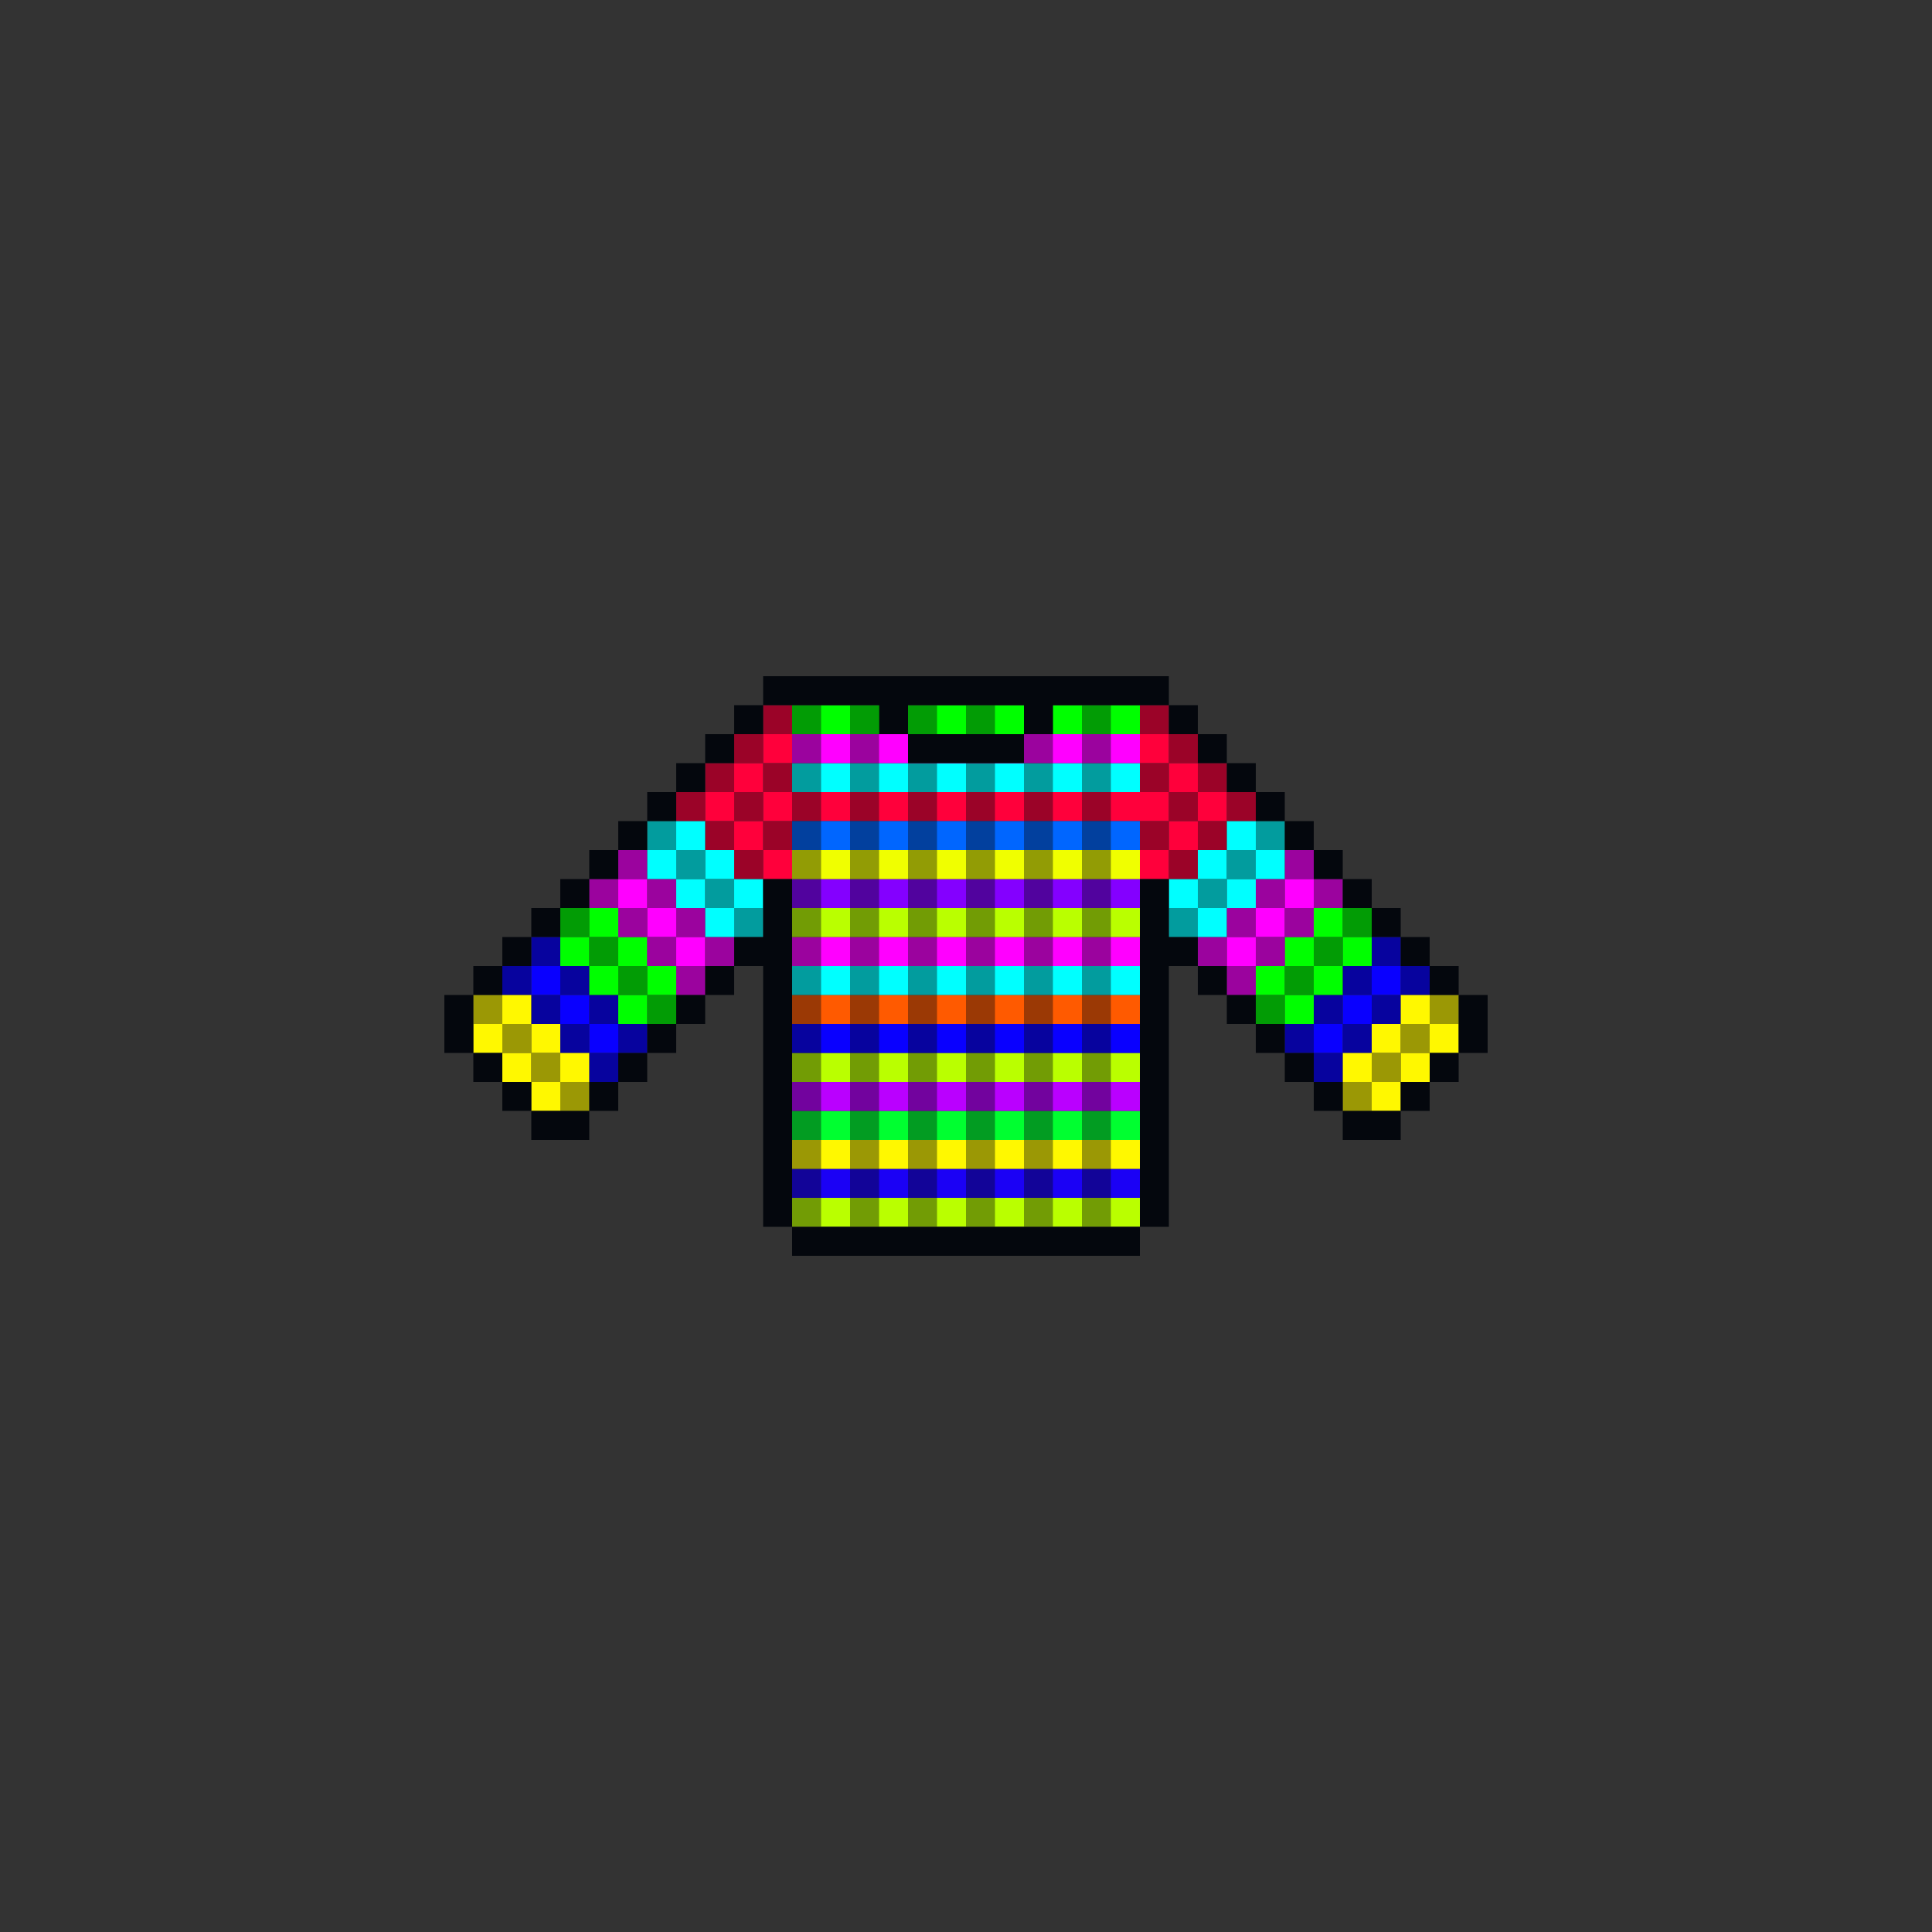 <svg width="200" height="200" viewBox="0 0 200 200" fill="none" xmlns="http://www.w3.org/2000/svg">
<rect x="0" y="0" width="200" height="200" fill="#333333" stroke="none"/>
<g clip-path="url(#clip0_245_139925)">
<g clip-path="url(#clip1_245_139925)">
<rect x="82" y="124" width="36" height="3" fill="#BAFF00"/>
<rect x="82" y="121" width="36" height="3" fill="#1B01F5"/>
<rect x="82" y="118" width="36" height="3" fill="#FFF800"/>
<rect x="82" y="82" width="36" height="3" fill="#FF003B"/>
<rect x="82" y="115" width="36" height="3" fill="#00FF30"/>
<rect x="82" y="79" width="36" height="3" fill="#00FFFF"/>
<rect x="82" y="112" width="36" height="3" fill="#BA00FF"/>
<rect x="82" y="76" width="36" height="3" fill="#FF00FF"/>
<rect x="82" y="109" width="36" height="3" fill="#BAFF00"/>
<rect x="82" y="73" width="36" height="3" fill="#00FF00"/>
<rect x="82" y="106" width="36" height="3" fill="#0900FF"/>
<rect x="82" y="103" width="36" height="3" fill="#FF5A00"/>
<rect x="82" y="100" width="36" height="3" fill="#00FFFF"/>
<rect x="82" y="97" width="36" height="3" fill="#FF00FF"/>
<rect x="82" y="94" width="36" height="3" fill="#BAFF00"/>
<rect x="82" y="91" width="36" height="3" fill="#8400FF"/>
<rect x="82" y="88" width="36" height="3" fill="#F0FF00"/>
<rect x="82" y="85" width="36" height="3" fill="#0066FF"/>
</g>
<g clip-path="url(#clip2_245_139925)">
<rect x="145" y="100" width="3" height="3" fill="#0900FF"/>
<rect x="142" y="97" width="3" height="3" fill="#0900FF"/>
<rect x="142" y="100" width="3" height="3" fill="#0900FF"/>
<rect x="142" y="103" width="3" height="3" fill="#0900FF"/>
<rect x="139" y="100" width="3" height="3" fill="#0900FF"/>
<rect x="139" y="103" width="3" height="3" fill="#0900FF"/>
<rect x="136" y="103" width="3" height="3" fill="#0900FF"/>
<rect x="133" y="106" width="3" height="3" fill="#0900FF"/>
<rect x="139" y="106" width="3" height="3" fill="#0900FF"/>
<rect x="136" y="109" width="3" height="3" fill="#0900FF"/>
<rect x="136" y="106" width="3" height="3" fill="#0900FF"/>
</g>
<g clip-path="url(#clip3_245_139925)">
<rect x="139" y="94" width="3" height="3" fill="#00FF00"/>
<rect x="139" y="97" width="3" height="3" fill="#00FF00"/>
<rect x="136" y="94" width="3" height="3" fill="#00FF00"/>
<rect x="136" y="97" width="3" height="3" fill="#00FF00"/>
<rect x="133" y="97" width="3" height="3" fill="#00FF00"/>
<rect x="130" y="103" width="3" height="3" fill="#00FF00"/>
<rect x="136" y="100" width="3" height="3" fill="#00FF00"/>
<rect x="133" y="103" width="3" height="3" fill="#00FF00"/>
<rect x="133" y="100" width="3" height="3" fill="#00FF00"/>
<rect x="130" y="100" width="3" height="3" fill="#00FF00"/>
</g>
<g clip-path="url(#clip4_245_139925)">
<rect x="136" y="91" width="3" height="3" fill="#FF00FF"/>
<rect x="133" y="88" width="3" height="3" fill="#FF00FF"/>
<rect x="133" y="91" width="3" height="3" fill="#FF00FF"/>
<rect x="133" y="94" width="3" height="3" fill="#FF00FF"/>
<rect x="130" y="91" width="3" height="3" fill="#FF00FF"/>
<rect x="130" y="94" width="3" height="3" fill="#FF00FF"/>
<rect x="127" y="94" width="3" height="3" fill="#FF00FF"/>
<rect x="124" y="97" width="3" height="3" fill="#FF00FF"/>
<rect x="130" y="97" width="3" height="3" fill="#FF00FF"/>
<rect x="127" y="100" width="3" height="3" fill="#FF00FF"/>
<rect x="127" y="97" width="3" height="3" fill="#FF00FF"/>
</g>
<rect x="127" y="82" width="3" height="3" fill="#FF003B"/>
<rect x="124" y="79" width="3" height="3" fill="#FF003B"/>
<rect x="124" y="82" width="3" height="3" fill="#FF003B"/>
<rect x="121" y="82" width="3" height="3" fill="#FF003B"/>
<rect x="121" y="79" width="3" height="3" fill="#FF003B"/>
<rect x="121" y="76" width="3" height="3" fill="#FF003B"/>
<rect x="118" y="85" width="3" height="3" fill="#FF003B"/>
<rect x="118" y="82" width="3" height="3" fill="#FF003B"/>
<rect x="118" y="79" width="3" height="3" fill="#FF003B"/>
<rect x="118" y="76" width="3" height="3" fill="#FF003B"/>
<rect x="124" y="85" width="3" height="3" fill="#FF003B"/>
<rect x="121" y="88" width="3" height="3" fill="#FF003B"/>
<rect x="118" y="88" width="3" height="3" fill="#FF003B"/>
<rect x="121" y="85" width="3" height="3" fill="#FF003B"/>
<rect x="118" y="73" width="3" height="3" fill="#FF003B"/>
<g clip-path="url(#clip5_245_139925)">
<rect x="130" y="85" width="3" height="3" fill="#00FFFF"/>
<rect x="130" y="88" width="3" height="3" fill="#00FFFF"/>
<rect x="127" y="85" width="3" height="3" fill="#00FFFF"/>
<rect x="127" y="88" width="3" height="3" fill="#00FFFF"/>
<rect x="124" y="88" width="3" height="3" fill="#00FFFF"/>
<rect x="121" y="94" width="3" height="3" fill="#00FFFF"/>
<rect x="127" y="91" width="3" height="3" fill="#00FFFF"/>
<rect x="124" y="94" width="3" height="3" fill="#00FFFF"/>
<rect x="124" y="91" width="3" height="3" fill="#00FFFF"/>
<rect x="121" y="91" width="3" height="3" fill="#00FFFF"/>
</g>
<rect x="148" y="106" width="3" height="3" fill="#FFF800"/>
<rect x="148" y="103" width="3" height="3" fill="#FFF800"/>
<rect x="145" y="109" width="3" height="3" fill="#FFF800"/>
<rect x="145" y="106" width="3" height="3" fill="#FFF800"/>
<rect x="145" y="103" width="3" height="3" fill="#FFF800"/>
<rect x="142" y="112" width="3" height="3" fill="#FFF800"/>
<rect x="142" y="109" width="3" height="3" fill="#FFF800"/>
<rect x="142" y="106" width="3" height="3" fill="#FFF800"/>
<rect x="139" y="109" width="3" height="3" fill="#FFF800"/>
<rect x="139" y="112" width="3" height="3" fill="#FFF800"/>
<g clip-path="url(#clip6_245_139925)">
<rect width="3" height="3" transform="matrix(-1 0 0 1 55 100)" fill="#0900FF"/>
<rect width="3" height="3" transform="matrix(-1 0 0 1 58 97)" fill="#0900FF"/>
<rect width="3" height="3" transform="matrix(-1 0 0 1 58 100)" fill="#0900FF"/>
<rect width="3" height="3" transform="matrix(-1 0 0 1 58 103)" fill="#0900FF"/>
<rect width="3" height="3" transform="matrix(-1 0 0 1 61 100)" fill="#0900FF"/>
<rect width="3" height="3" transform="matrix(-1 0 0 1 61 103)" fill="#0900FF"/>
<rect width="3" height="3" transform="matrix(-1 0 0 1 64 103)" fill="#0900FF"/>
<rect width="3" height="3" transform="matrix(-1 0 0 1 67 106)" fill="#0900FF"/>
<rect width="3" height="3" transform="matrix(-1 0 0 1 61 106)" fill="#0900FF"/>
<rect width="3" height="3" transform="matrix(-1 0 0 1 64 109)" fill="#0900FF"/>
<rect width="3" height="3" transform="matrix(-1 0 0 1 64 106)" fill="#0900FF"/>
</g>
<g clip-path="url(#clip7_245_139925)">
<rect width="3" height="3" transform="matrix(-1 0 0 1 61 94)" fill="#00FF00"/>
<rect width="3" height="3" transform="matrix(-1 0 0 1 61 97)" fill="#00FF00"/>
<rect width="3" height="3" transform="matrix(-1 0 0 1 64 94)" fill="#00FF00"/>
<rect width="3" height="3" transform="matrix(-1 0 0 1 64 97)" fill="#00FF00"/>
<rect width="3" height="3" transform="matrix(-1 0 0 1 67 97)" fill="#00FF00"/>
<rect width="3" height="3" transform="matrix(-1 0 0 1 70 103)" fill="#00FF00"/>
<rect width="3" height="3" transform="matrix(-1 0 0 1 64 100)" fill="#00FF00"/>
<rect width="3" height="3" transform="matrix(-1 0 0 1 67 103)" fill="#00FF00"/>
<rect width="3" height="3" transform="matrix(-1 0 0 1 67 100)" fill="#00FF00"/>
<rect width="3" height="3" transform="matrix(-1 0 0 1 70 100)" fill="#00FF00"/>
</g>
<g clip-path="url(#clip8_245_139925)">
<rect width="3" height="3" transform="matrix(-1 0 0 1 64 91)" fill="#FF00FF"/>
<rect width="3" height="3" transform="matrix(-1 0 0 1 67 88)" fill="#FF00FF"/>
<rect width="3" height="3" transform="matrix(-1 0 0 1 67 91)" fill="#FF00FF"/>
<rect width="3" height="3" transform="matrix(-1 0 0 1 67 94)" fill="#FF00FF"/>
<rect width="3" height="3" transform="matrix(-1 0 0 1 70 91)" fill="#FF00FF"/>
<rect width="3" height="3" transform="matrix(-1 0 0 1 70 94)" fill="#FF00FF"/>
<rect width="3" height="3" transform="matrix(-1 0 0 1 73 94)" fill="#FF00FF"/>
<rect width="3" height="3" transform="matrix(-1 0 0 1 76 97)" fill="#FF00FF"/>
<rect width="3" height="3" transform="matrix(-1 0 0 1 70 97)" fill="#FF00FF"/>
<rect width="3" height="3" transform="matrix(-1 0 0 1 73 100)" fill="#FF00FF"/>
<rect width="3" height="3" transform="matrix(-1 0 0 1 73 97)" fill="#FF00FF"/>
</g>
<rect width="3" height="3" transform="matrix(-1 0 0 1 73 82)" fill="#FF003B"/>
<rect width="3" height="3" transform="matrix(-1 0 0 1 76 79)" fill="#FF003B"/>
<rect width="3" height="3" transform="matrix(-1 0 0 1 76 82)" fill="#FF003B"/>
<rect width="3" height="3" transform="matrix(-1 0 0 1 79 82)" fill="#FF003B"/>
<rect width="3" height="3" transform="matrix(-1 0 0 1 79 79)" fill="#FF003B"/>
<rect width="3" height="3" transform="matrix(-1 0 0 1 79 76)" fill="#FF003B"/>
<rect width="3" height="3" transform="matrix(-1 0 0 1 82 85)" fill="#FF003B"/>
<rect width="3" height="3" transform="matrix(-1 0 0 1 82 82)" fill="#FF003B"/>
<rect width="3" height="3" transform="matrix(-1 0 0 1 82 79)" fill="#FF003B"/>
<rect width="3" height="3" transform="matrix(-1 0 0 1 82 76)" fill="#FF003B"/>
<rect width="3" height="3" transform="matrix(-1 0 0 1 76 85)" fill="#FF003B"/>
<rect width="3" height="3" transform="matrix(-1 0 0 1 79 88)" fill="#FF003B"/>
<rect width="3" height="3" transform="matrix(-1 0 0 1 82 88)" fill="#FF003B"/>
<rect width="3" height="3" transform="matrix(-1 0 0 1 79 85)" fill="#FF003B"/>
<rect width="3" height="3" transform="matrix(-1 0 0 1 82 73)" fill="#FF003B"/>
<g clip-path="url(#clip9_245_139925)">
<rect width="3" height="3" transform="matrix(-1 0 0 1 70 85)" fill="#00FFFF"/>
<rect width="3" height="3" transform="matrix(-1 0 0 1 70 88)" fill="#00FFFF"/>
<rect width="3" height="3" transform="matrix(-1 0 0 1 73 85)" fill="#00FFFF"/>
<rect width="3" height="3" transform="matrix(-1 0 0 1 73 88)" fill="#00FFFF"/>
<rect width="3" height="3" transform="matrix(-1 0 0 1 76 88)" fill="#00FFFF"/>
<rect width="3" height="3" transform="matrix(-1 0 0 1 79 94)" fill="#00FFFF"/>
<rect width="3" height="3" transform="matrix(-1 0 0 1 73 91)" fill="#00FFFF"/>
<rect width="3" height="3" transform="matrix(-1 0 0 1 76 94)" fill="#00FFFF"/>
<rect width="3" height="3" transform="matrix(-1 0 0 1 76 91)" fill="#00FFFF"/>
<rect width="3" height="3" transform="matrix(-1 0 0 1 79 91)" fill="#00FFFF"/>
</g>
<rect width="3" height="3" transform="matrix(-1 0 0 1 52 106)" fill="#FFF800"/>
<rect width="3" height="3" transform="matrix(-1 0 0 1 52 103)" fill="#FFF800"/>
<rect width="3" height="3" transform="matrix(-1 0 0 1 55 109)" fill="#FFF800"/>
<rect width="3" height="3" transform="matrix(-1 0 0 1 55 106)" fill="#FFF800"/>
<rect width="3" height="3" transform="matrix(-1 0 0 1 55 103)" fill="#FFF800"/>
<rect width="3" height="3" transform="matrix(-1 0 0 1 58 112)" fill="#FFF800"/>
<rect width="3" height="3" transform="matrix(-1 0 0 1 58 109)" fill="#FFF800"/>
<rect width="3" height="3" transform="matrix(-1 0 0 1 58 106)" fill="#FFF800"/>
<rect width="3" height="3" transform="matrix(-1 0 0 1 61 109)" fill="#FFF800"/>
<rect width="3" height="3" transform="matrix(-1 0 0 1 61 112)" fill="#FFF800"/>
</g>
<g opacity="0.4" clip-path="url(#clip10_245_139925)">
<rect x="82" y="73" width="3" height="54" fill="#04070D"/>
<rect x="88" y="73" width="3" height="54" fill="#04070D"/>
<rect x="94" y="73" width="3" height="54" fill="#04070D"/>
<rect x="100" y="73" width="3" height="54" fill="#04070D"/>
<rect x="106" y="73" width="3" height="54" fill="#04070D"/>
<rect x="112" y="73" width="3" height="54" fill="#04070D"/>
<rect x="148" y="103" width="3" height="3" fill="#04070D"/>
<rect x="145" y="100" width="3" height="3" fill="#04070D"/>
<rect x="142" y="103" width="3" height="3" fill="#04070D"/>
<rect x="136" y="103" width="3" height="3" fill="#04070D"/>
<rect x="130" y="103" width="3" height="3" fill="#04070D"/>
<rect x="133" y="100" width="3" height="3" fill="#04070D"/>
<rect x="133" y="94" width="3" height="3" fill="#04070D"/>
<rect x="130" y="97" width="3" height="3" fill="#04070D"/>
<rect x="130" y="91" width="3" height="3" fill="#04070D"/>
<rect x="130" y="85" width="3" height="3" fill="#04070D"/>
<rect x="133" y="88" width="3" height="3" fill="#04070D"/>
<rect x="133" y="106" width="3" height="3" fill="#04070D"/>
<rect x="139" y="100" width="3" height="3" fill="#04070D"/>
<rect x="142" y="97" width="3" height="3" fill="#04070D"/>
<rect x="136" y="97" width="3" height="3" fill="#04070D"/>
<rect x="136" y="91" width="3" height="3" fill="#04070D"/>
<rect x="139" y="94" width="3" height="3" fill="#04070D"/>
<rect x="145" y="106" width="3" height="3" fill="#04070D"/>
<rect x="142" y="109" width="3" height="3" fill="#04070D"/>
<rect x="136" y="109" width="3" height="3" fill="#04070D"/>
<rect x="139" y="106" width="3" height="3" fill="#04070D"/>
<rect x="139" y="112" width="3" height="3" fill="#04070D"/>
<rect x="127" y="100" width="3" height="3" fill="#04070D"/>
<rect x="127" y="94" width="3" height="3" fill="#04070D"/>
<rect x="121" y="94" width="3" height="3" fill="#04070D"/>
<rect x="124" y="91" width="3" height="3" fill="#04070D"/>
<rect x="127" y="88" width="3" height="3" fill="#04070D"/>
<rect x="121" y="88" width="3" height="3" fill="#04070D"/>
<rect x="124" y="85" width="3" height="3" fill="#04070D"/>
<rect x="118" y="85" width="3" height="3" fill="#04070D"/>
<rect x="121" y="82" width="3" height="3" fill="#04070D"/>
<rect x="121" y="76" width="3" height="3" fill="#04070D"/>
<rect x="127" y="82" width="3" height="3" fill="#04070D"/>
<rect x="124" y="79" width="3" height="3" fill="#04070D"/>
<rect x="118" y="79" width="3" height="3" fill="#04070D"/>
<rect x="118" y="73" width="3" height="3" fill="#04070D"/>
<rect x="124" y="97" width="3" height="3" fill="#04070D"/>
<rect width="3" height="3" transform="matrix(-1 0 0 1 52 103)" fill="#04070D"/>
<rect width="3" height="3" transform="matrix(-1 0 0 1 55 100)" fill="#04070D"/>
<rect width="3" height="3" transform="matrix(-1 0 0 1 58 103)" fill="#04070D"/>
<rect width="3" height="3" transform="matrix(-1 0 0 1 64 103)" fill="#04070D"/>
<rect width="3" height="3" transform="matrix(-1 0 0 1 70 103)" fill="#04070D"/>
<rect width="3" height="3" transform="matrix(-1 0 0 1 67 100)" fill="#04070D"/>
<rect width="3" height="3" transform="matrix(-1 0 0 1 67 94)" fill="#04070D"/>
<rect width="3" height="3" transform="matrix(-1 0 0 1 70 97)" fill="#04070D"/>
<rect width="3" height="3" transform="matrix(-1 0 0 1 70 91)" fill="#04070D"/>
<rect width="3" height="3" transform="matrix(-1 0 0 1 70 85)" fill="#04070D"/>
<rect width="3" height="3" transform="matrix(-1 0 0 1 67 88)" fill="#04070D"/>
<rect width="3" height="3" transform="matrix(-1 0 0 1 67 106)" fill="#04070D"/>
<rect width="3" height="3" transform="matrix(-1 0 0 1 61 100)" fill="#04070D"/>
<rect width="3" height="3" transform="matrix(-1 0 0 1 58 97)" fill="#04070D"/>
<rect width="3" height="3" transform="matrix(-1 0 0 1 64 97)" fill="#04070D"/>
<rect width="3" height="3" transform="matrix(-1 0 0 1 64 91)" fill="#04070D"/>
<rect width="3" height="3" transform="matrix(-1 0 0 1 61 94)" fill="#04070D"/>
<rect width="3" height="3" transform="matrix(-1 0 0 1 55 106)" fill="#04070D"/>
<rect width="3" height="3" transform="matrix(-1 0 0 1 58 109)" fill="#04070D"/>
<rect width="3" height="3" transform="matrix(-1 0 0 1 64 109)" fill="#04070D"/>
<rect width="3" height="3" transform="matrix(-1 0 0 1 61 106)" fill="#04070D"/>
<rect width="3" height="3" transform="matrix(-1 0 0 1 61 112)" fill="#04070D"/>
<rect width="3" height="3" transform="matrix(-1 0 0 1 73 100)" fill="#04070D"/>
<rect width="3" height="3" transform="matrix(-1 0 0 1 73 94)" fill="#04070D"/>
<rect width="3" height="3" transform="matrix(-1 0 0 1 79 94)" fill="#04070D"/>
<rect width="3" height="3" transform="matrix(-1 0 0 1 76 91)" fill="#04070D"/>
<rect width="3" height="3" transform="matrix(-1 0 0 1 73 88)" fill="#04070D"/>
<rect width="3" height="3" transform="matrix(-1 0 0 1 79 88)" fill="#04070D"/>
<rect width="3" height="3" transform="matrix(-1 0 0 1 76 85)" fill="#04070D"/>
<rect width="3" height="3" transform="matrix(-1 0 0 1 82 85)" fill="#04070D"/>
<rect width="3" height="3" transform="matrix(-1 0 0 1 79 82)" fill="#04070D"/>
<rect width="3" height="3" transform="matrix(-1 0 0 1 79 76)" fill="#04070D"/>
<rect width="3" height="3" transform="matrix(-1 0 0 1 73 82)" fill="#04070D"/>
<rect width="3" height="3" transform="matrix(-1 0 0 1 76 79)" fill="#04070D"/>
<rect width="3" height="3" transform="matrix(-1 0 0 1 82 79)" fill="#04070D"/>
<rect width="3" height="3" transform="matrix(-1 0 0 1 82 73)" fill="#04070D"/>
<rect width="3" height="3" transform="matrix(-1 0 0 1 76 97)" fill="#04070D"/>
</g>
<path fill-rule="evenodd" clip-rule="evenodd" d="M79 70H82H85H88H91H94H97H100H103H106H109H112H115H118H121V73H118H115H112H109V76H106V73H103H100H97H94V76H91V73H88H85H82H79V70ZM76 76V73H79V76H76ZM73 79H76V76H73V79ZM70 82H73V79H70V82ZM67 85H70V82H67V85ZM64 88H67V85H64V88ZM61 91H64V88H61V91ZM58 94H61V91H58V94ZM55 97H58V94H55V97ZM52 100H55V97H52V100ZM49 103H52V100H49V103ZM49 109V106V103H46V106V109H49ZM52 112V109H49V112H52ZM55 115V112H52V115H55ZM61 115H58H55V118H58H61V115ZM64 112H61V115H64V112ZM67 109H64V112H67V109ZM70 106H67V109H70V106ZM73 103H70V106H73V103ZM76 100H73V103H76V100ZM82 127H79V124V121V118V115V112V109V106V103V100H76V97H79V94V91H82V94V97V100V103V106V109V112V115V118V121V124V127ZM118 127V130H115H112H109H106H103H100H97H94H91H88H85H82V127H85H88H91H94H97H100H103H106H109H112H115H118ZM124 100H121V103V106V109V112V115V118V121V124V127H118V124V121V118V115V112V109V106V103V100V97V94V91H121V94V97H124V100ZM127 103H124V100H127V103ZM130 106H127V103H130V106ZM133 109H130V106H133V109ZM136 112H133V109H136V112ZM139 115H136V112H139V115ZM145 115V118H142H139V115H142H145ZM148 112V115H145V112H148ZM151 109V112H148V109H151ZM151 103H154V106V109H151V106V103ZM148 100H151V103H148V100ZM145 97H148V100H145V97ZM142 94H145V97H142V94ZM139 91H142V94H139V91ZM136 88H139V91H136V88ZM133 85H136V88H133V85ZM130 82H133V85H130V82ZM127 79H130V82H127V79ZM124 76H127V79H124V76ZM124 76V73H121V76H124ZM94 76H97H100H103H106V79H103H100H97H94V76Z" fill="#04070D"/>
<defs>
<clipPath id="clip0_245_139925">
<rect width="102" height="54" fill="white" transform="translate(49 73)"/>
</clipPath>
<clipPath id="clip1_245_139925">
<rect width="36" height="54" fill="white" transform="translate(82 73)"/>
</clipPath>
<clipPath id="clip2_245_139925">
<rect width="15" height="15" fill="white" transform="translate(133 97)"/>
</clipPath>
<clipPath id="clip3_245_139925">
<rect width="12" height="12" fill="white" transform="translate(130 94)"/>
</clipPath>
<clipPath id="clip4_245_139925">
<rect width="15" height="15" fill="white" transform="translate(124 88)"/>
</clipPath>
<clipPath id="clip5_245_139925">
<rect width="12" height="12" fill="white" transform="translate(121 85)"/>
</clipPath>
<clipPath id="clip6_245_139925">
<rect width="15" height="15" fill="white" transform="matrix(-1 0 0 1 67 97)"/>
</clipPath>
<clipPath id="clip7_245_139925">
<rect width="12" height="12" fill="white" transform="matrix(-1 0 0 1 70 94)"/>
</clipPath>
<clipPath id="clip8_245_139925">
<rect width="15" height="15" fill="white" transform="matrix(-1 0 0 1 76 88)"/>
</clipPath>
<clipPath id="clip9_245_139925">
<rect width="12" height="12" fill="white" transform="matrix(-1 0 0 1 79 85)"/>
</clipPath>
<clipPath id="clip10_245_139925">
<rect width="102" height="54" fill="white" transform="translate(49 73)"/>
</clipPath>
</defs>
</svg>
